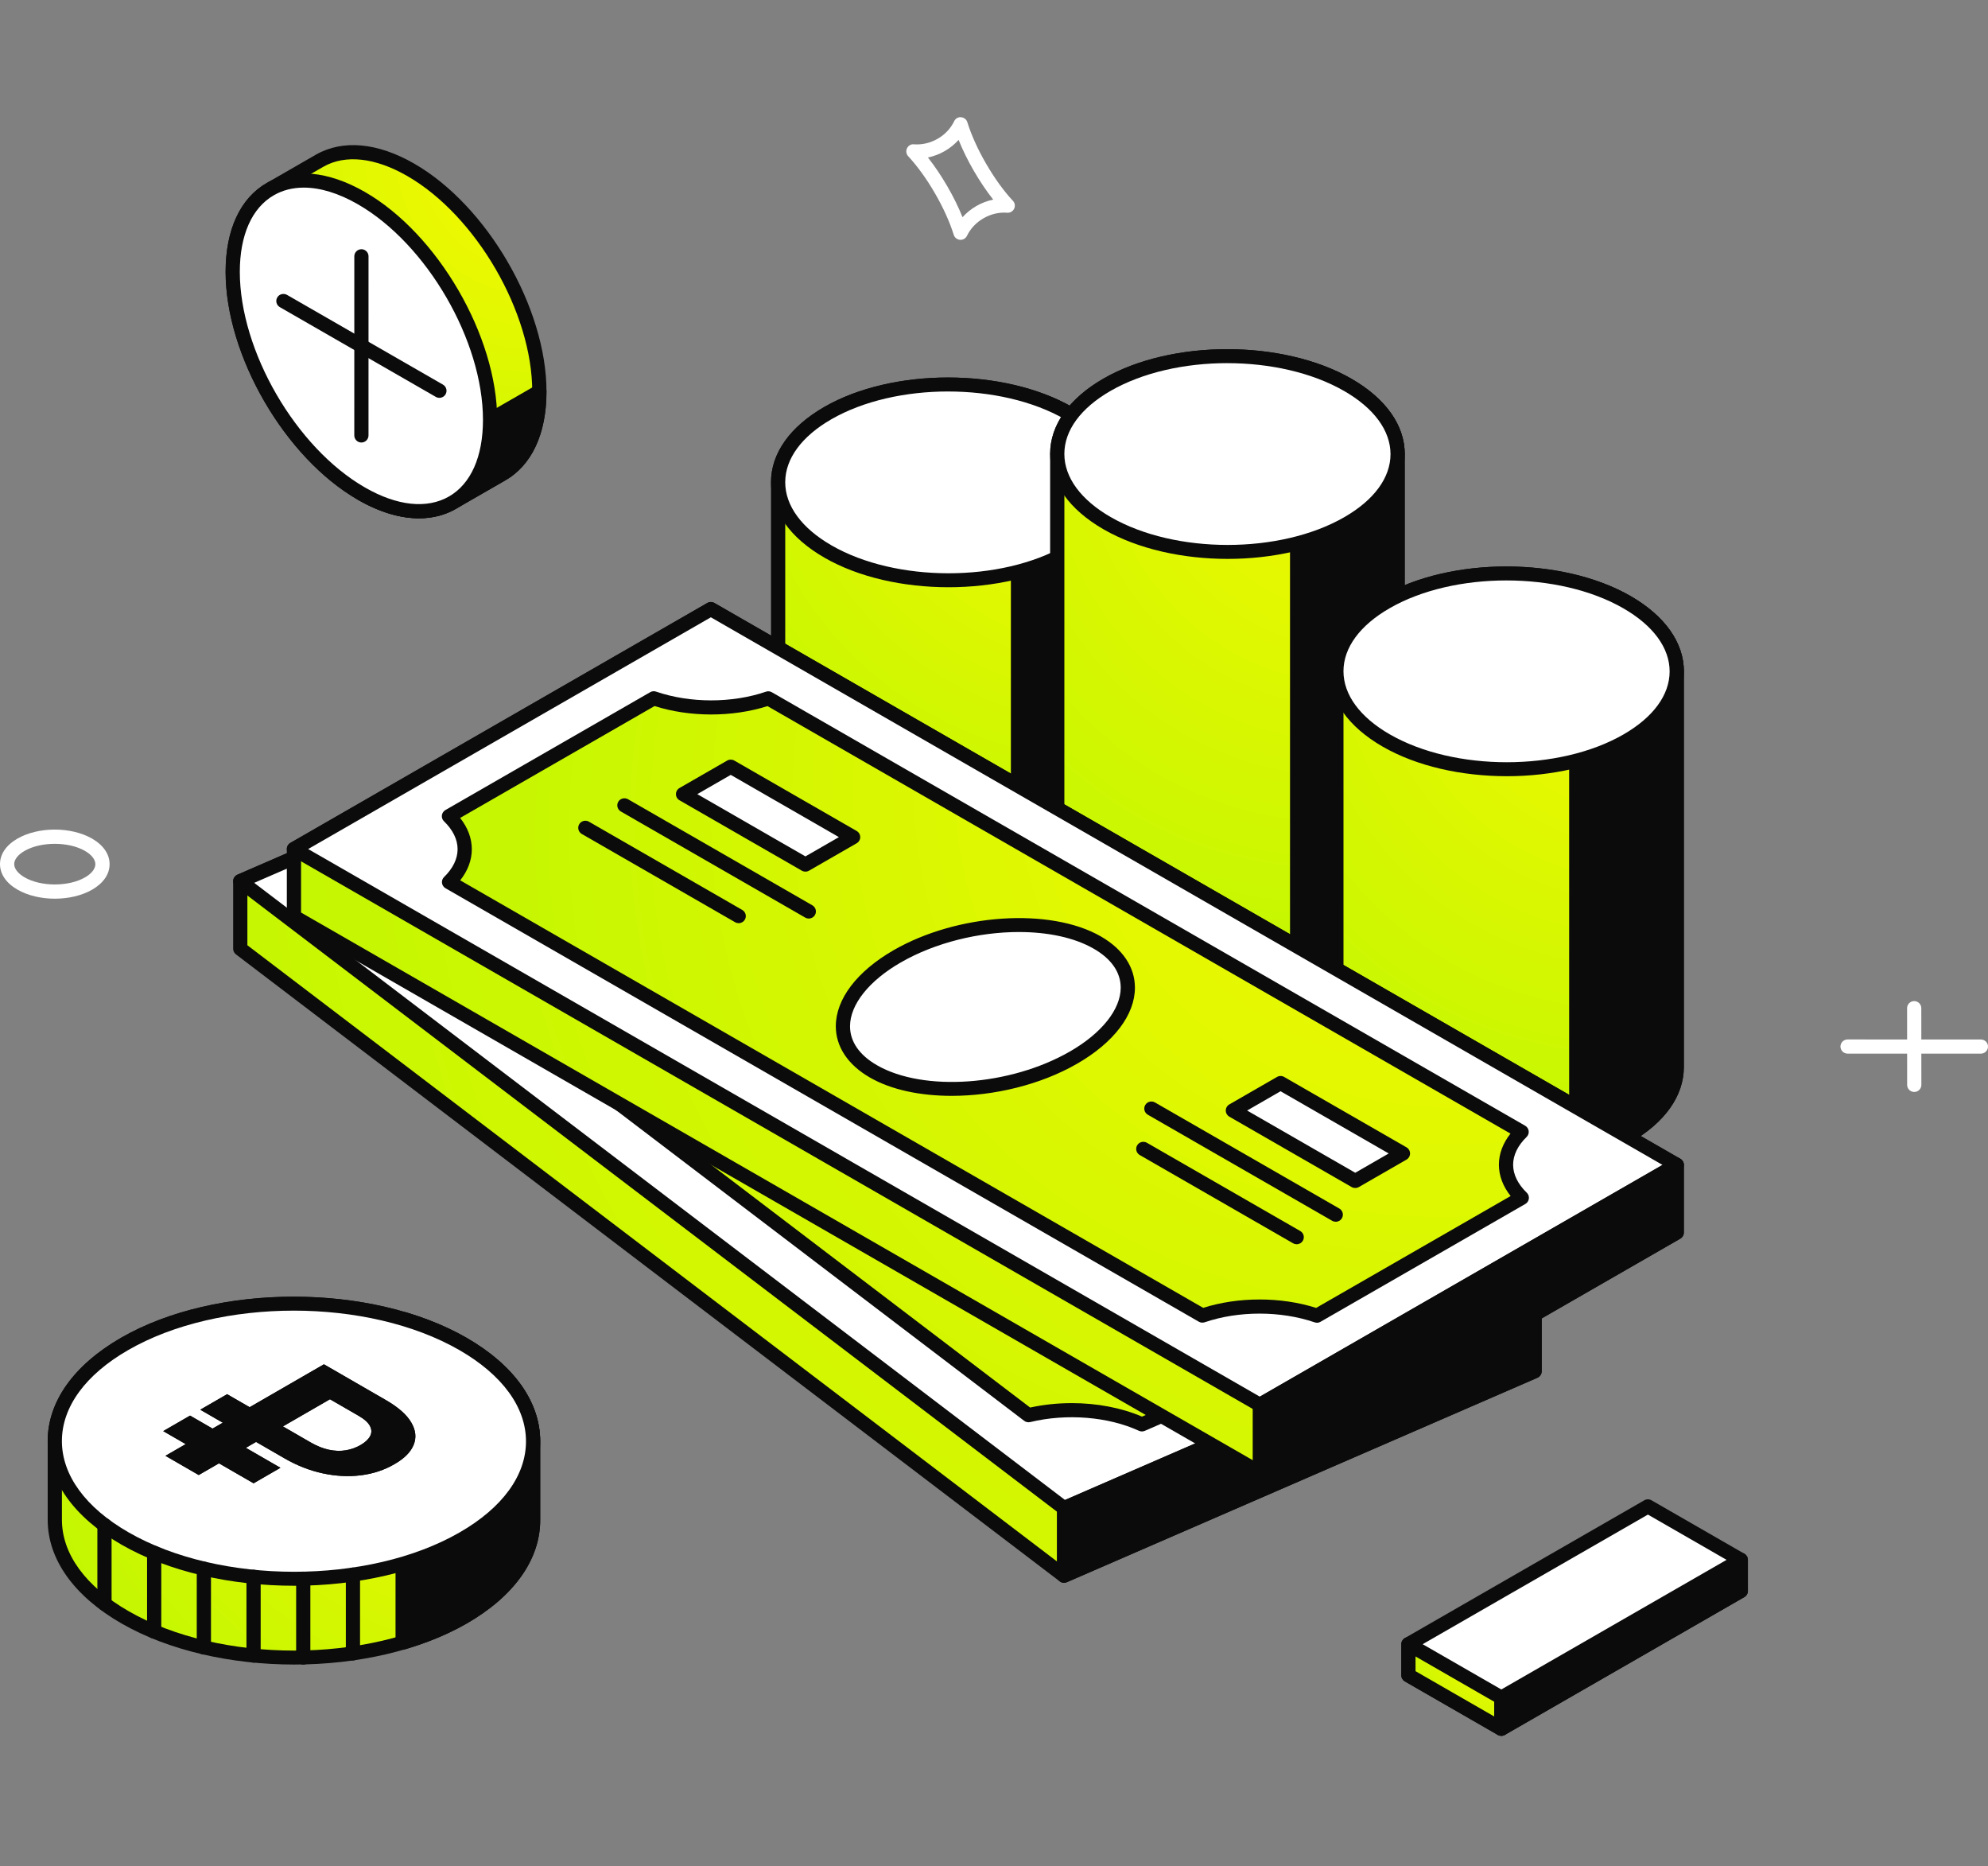 <svg width="309" height="290" viewBox="0 0 309 290" fill="none" xmlns="http://www.w3.org/2000/svg">
<rect x="0" y="0" width="309" height="290" fill="#808080" stroke="none"/>
<g clip-path="url(#clip0_2460_232473)">
<path d="M8.524 139.652C6.441 139.652 4.355 139.186 2.728 138.25C0.969 137.238 -3.05176e-05 135.827 -3.05176e-05 134.276C-3.05176e-05 132.724 0.968 131.319 2.722 130.31C5.969 128.443 11.057 128.446 14.309 130.313C16.068 131.326 17.035 132.737 17.035 134.288C17.035 135.839 16.068 137.245 14.317 138.254C12.693 139.186 10.611 139.652 8.526 139.652H8.524ZM8.51 131.125C6.803 131.125 5.097 131.489 3.827 132.22C2.8 132.807 2.209 133.559 2.209 134.276C2.209 134.992 2.802 135.749 3.832 136.34C6.376 137.809 10.67 137.805 13.209 136.344C14.236 135.757 14.823 135.004 14.823 134.288C14.823 133.572 14.234 132.814 13.203 132.224C11.931 131.489 10.22 131.125 8.51 131.125Z" fill="white"/>
<path d="M297.537 169.685C296.926 169.685 296.433 169.192 296.433 168.585L296.424 156.664C296.424 156.056 296.919 155.564 297.528 155.564C298.139 155.564 298.633 156.058 298.633 156.664L298.642 168.585C298.642 169.193 298.146 169.685 297.537 169.685Z" fill="white"/>
<path d="M307.896 163.73L287.172 163.725C286.561 163.725 286.067 163.231 286.067 162.625C286.067 162.018 286.563 161.524 287.172 161.524L307.896 161.529C308.506 161.529 309 162.023 309 162.63C309 163.237 308.505 163.73 307.896 163.73Z" fill="white"/>
<path d="M149.3 37.269C149.275 37.269 149.246 37.269 149.217 37.265C148.765 37.231 148.379 36.924 148.244 36.493C147.619 34.489 146.61 32.254 145.32 30.032C144.043 27.822 142.603 25.827 141.162 24.274C140.854 23.942 140.781 23.454 140.978 23.047C141.176 22.639 141.599 22.364 142.057 22.427C143.309 22.519 144.583 22.226 145.729 21.573C146.866 20.921 147.758 19.975 148.306 18.842C148.502 18.433 148.922 18.156 149.381 18.219C149.835 18.253 150.221 18.556 150.356 18.991C150.983 21.007 151.994 23.24 153.28 25.454H153.284C154.57 27.682 156.01 29.673 157.442 31.209C157.754 31.54 157.828 32.026 157.63 32.434C157.433 32.841 157.003 33.093 156.554 33.057C155.286 32.956 154.019 33.258 152.877 33.915C151.74 34.569 150.844 35.513 150.298 36.646C150.111 37.026 149.725 37.269 149.302 37.269H149.3ZM144.23 24.474C145.28 25.808 146.298 27.317 147.235 28.935C148.176 30.552 148.979 32.186 149.61 33.752C150.223 33.069 150.951 32.479 151.774 32.005C152.597 31.535 153.475 31.202 154.376 31.016C153.329 29.691 152.309 28.179 151.369 26.556C150.43 24.939 149.628 23.305 148.997 21.739C148.385 22.422 147.657 23.011 146.83 23.483C146.007 23.957 145.133 24.285 144.232 24.472L144.23 24.474Z" fill="white"/>
<path d="M173.847 74.976C173.847 71.079 171.263 67.179 166.089 64.207C155.754 58.259 139.005 58.253 128.679 64.192C123.513 67.163 120.935 71.063 120.946 74.96H120.942V115.885H120.946C120.955 119.775 123.539 123.667 128.704 126.639C139.041 132.586 155.788 132.592 166.11 126.653C171.276 123.68 173.854 119.782 173.845 115.885V74.978L173.847 74.976Z" fill="url(#paint0_radial_2460_232473)"/>
<path d="M147.432 132.179C140.454 132.179 133.468 130.647 128.153 127.59C122.832 124.527 119.881 120.398 119.842 115.953C119.838 115.928 119.838 115.899 119.838 115.872V74.957C119.829 70.477 122.771 66.314 128.126 63.233C138.74 57.128 156.021 57.142 166.64 63.248C171.999 66.33 174.952 70.493 174.952 74.973V115.88C174.961 120.355 172.018 124.52 166.664 127.603C161.363 130.651 154.399 132.177 147.432 132.177V132.179ZM147.363 60.833C140.796 60.833 134.232 62.269 129.232 65.145C124.591 67.811 122.04 71.296 122.052 74.955L122.049 115.871C122.059 119.533 124.618 123.014 129.257 125.68C139.27 131.443 155.558 131.452 165.559 125.694C170.199 123.025 172.752 119.54 172.743 115.885V74.975C172.743 71.316 170.184 67.829 165.536 65.16C160.525 62.275 153.943 60.833 147.361 60.833H147.363Z" fill="#0B0B0B"/>
<path d="M173.847 115.883V74.976C173.847 71.079 171.264 67.179 166.089 64.207C163.757 62.865 161.069 61.869 158.23 61.129V129.728C161.078 128.994 163.772 127.996 166.112 126.651C171.278 123.678 173.856 119.781 173.847 115.883Z" fill="#0B0B0B"/>
<path d="M158.23 130.829C157.988 130.829 157.749 130.748 157.554 130.599C157.284 130.389 157.125 130.068 157.125 129.726V61.129C157.125 60.788 157.284 60.467 157.554 60.257C157.824 60.05 158.176 59.979 158.509 60.061C161.651 60.882 164.388 61.953 166.642 63.253C172 66.332 174.953 70.497 174.953 74.976V115.881C174.962 120.361 172.02 124.524 166.665 127.606C164.392 128.913 161.646 129.987 158.507 130.795C158.415 130.818 158.323 130.829 158.231 130.829H158.23ZM159.334 62.58V128.279C161.705 127.579 163.792 126.71 165.559 125.696C170.199 123.026 172.752 119.542 172.743 115.887V74.976C172.743 71.317 170.184 67.831 165.536 65.162C163.786 64.153 161.705 63.289 159.334 62.58Z" fill="#0B0B0B"/>
<path d="M166.112 85.726C176.438 79.786 176.427 70.151 166.089 64.207C155.754 58.259 139.005 58.253 128.679 64.192C118.357 70.131 118.368 79.766 128.704 85.712C139.041 91.66 155.788 91.665 166.11 85.726H166.112Z" fill="white"/>
<path d="M147.432 91.254C140.454 91.254 133.468 89.723 128.153 86.665C122.791 83.579 119.84 79.416 119.84 74.937C119.84 70.458 122.784 66.312 128.128 63.235C138.742 57.13 156.023 57.144 166.642 63.25C172 66.332 174.954 70.495 174.955 74.975C174.955 79.445 172.011 83.603 166.664 86.68C161.363 89.728 154.399 91.254 147.432 91.254ZM147.363 60.833C140.796 60.833 134.232 62.27 129.232 65.145C124.602 67.81 122.049 71.287 122.049 74.939C122.049 78.59 124.611 82.084 129.258 84.757C139.27 90.52 155.558 90.529 165.559 84.771C170.193 82.107 172.745 78.626 172.745 74.976C172.741 71.318 170.182 67.833 165.536 65.162C160.525 62.277 153.943 60.835 147.362 60.835L147.363 60.833Z" fill="#0B0B0B"/>
<path d="M217.233 70.571C217.233 66.673 214.65 62.774 209.475 59.801C199.14 53.853 182.391 53.848 172.065 59.786C166.9 62.758 164.321 66.657 164.332 70.555H164.329V140.843H164.332C164.341 144.733 166.925 148.625 172.09 151.596C182.427 157.544 199.174 157.549 209.497 151.611C214.662 148.638 217.241 144.74 217.232 140.843V70.571H217.233Z" fill="url(#paint1_radial_2460_232473)"/>
<path d="M190.818 157.138C183.84 157.138 176.854 155.607 171.539 152.55C166.219 149.487 163.267 145.358 163.228 140.913C163.224 140.888 163.224 140.859 163.224 140.832V70.555C163.215 66.075 166.157 61.912 171.512 58.831C182.123 52.729 199.405 52.738 210.026 58.846C215.385 61.928 218.338 66.091 218.338 70.571V140.841C218.347 145.316 215.405 149.481 210.05 152.564C204.749 155.612 197.785 157.138 190.818 157.138ZM190.749 56.429C184.182 56.429 177.618 57.866 172.618 60.742C167.977 63.408 165.428 66.892 165.438 70.551L165.435 140.83C165.446 144.492 168.004 147.973 172.644 150.639C182.656 156.406 198.944 156.409 208.945 150.654C213.585 147.984 216.138 144.5 216.129 140.844V70.571C216.129 66.912 213.57 63.425 208.922 60.756C203.911 57.871 197.329 56.429 190.748 56.429H190.749Z" fill="#0B0B0B"/>
<path d="M217.233 140.843V70.571C217.233 66.673 214.65 62.774 209.475 59.801C207.144 58.46 204.455 57.464 201.616 56.724V154.686C204.464 153.952 207.158 152.953 209.498 151.609C214.664 148.636 217.242 144.738 217.233 140.841V140.843Z" fill="#0B0B0B"/>
<path d="M201.616 155.786C201.374 155.786 201.135 155.706 200.94 155.557C200.67 155.347 200.511 155.025 200.511 154.684V56.724C200.511 56.383 200.67 56.061 200.94 55.851C201.21 55.645 201.565 55.577 201.895 55.656C205.037 56.476 207.774 57.548 210.028 58.848C215.387 61.926 218.34 66.091 218.34 70.571V140.839C218.349 145.318 215.406 149.481 210.052 152.564C207.778 153.871 205.032 154.944 201.893 155.752C201.801 155.776 201.709 155.786 201.618 155.786H201.616ZM202.72 58.174V153.239C205.091 152.539 207.178 151.67 208.945 150.656C213.585 147.986 216.138 144.501 216.129 140.846V70.571C216.129 66.912 213.57 63.425 208.922 60.756C207.172 59.747 205.091 58.883 202.72 58.174Z" fill="#0B0B0B"/>
<path d="M209.498 81.323C219.824 75.382 219.813 65.747 209.475 59.803C199.14 53.855 182.391 53.85 172.065 59.788C161.743 65.727 161.754 75.362 172.09 81.308C182.427 87.256 199.174 87.261 209.497 81.323H209.498Z" fill="white"/>
<path d="M190.818 86.85C183.84 86.85 176.854 85.319 171.539 82.261C166.177 79.175 163.226 75.012 163.226 70.533C163.226 66.054 166.17 61.908 171.514 58.831C182.124 52.729 199.407 52.738 210.028 58.846C215.387 61.928 218.34 66.091 218.341 70.571C218.341 75.041 215.397 79.199 210.05 82.276C204.749 85.324 197.785 86.85 190.818 86.85ZM190.749 56.429C184.182 56.429 177.618 57.866 172.618 60.742C167.988 63.406 165.435 66.883 165.435 70.535C165.435 74.186 167.997 77.68 172.644 80.353C182.656 86.116 198.944 86.125 208.945 80.367C213.579 77.703 216.131 74.222 216.131 70.573C216.127 66.914 213.569 63.429 208.922 60.758C203.911 57.873 197.329 56.431 190.748 56.431L190.749 56.429Z" fill="#0B0B0B"/>
<path d="M260.621 104.34C260.621 100.442 258.034 96.543 252.863 93.57C242.526 87.622 225.777 87.617 215.453 93.555C210.284 96.527 207.709 100.426 207.718 104.323V165.802C207.727 169.693 210.315 173.585 215.477 176.556C225.813 182.504 242.56 182.509 252.883 176.57C258.052 173.597 260.627 169.7 260.621 165.802V104.34Z" fill="url(#paint2_radial_2460_232473)"/>
<path d="M234.202 182.096C227.224 182.096 220.239 180.565 214.923 177.507C209.574 174.428 206.621 170.271 206.612 165.802V104.322C206.603 99.842 209.545 95.679 214.9 92.599C225.511 86.496 242.786 86.505 253.414 92.613C258.773 95.695 261.726 99.859 261.726 104.338V165.799C261.731 170.278 258.787 174.441 253.434 177.522C248.133 180.57 241.17 182.096 234.202 182.096ZM234.136 90.197C227.565 90.197 221.001 91.633 216.005 94.509C211.365 97.175 208.812 100.659 208.821 104.318V165.788C208.83 169.45 211.388 172.931 216.028 175.597C226.04 181.36 242.328 181.369 252.33 175.612C256.969 172.946 259.522 169.457 259.515 165.802V104.34C259.515 100.681 256.956 97.194 252.31 94.525C247.297 91.64 240.716 90.198 234.136 90.198V90.197Z" fill="#0B0B0B"/>
<path d="M260.621 165.8V104.34C260.621 100.442 258.034 96.543 252.863 93.57C250.53 92.229 247.841 91.232 245.004 90.493V179.645C247.85 178.911 250.546 177.913 252.883 176.568C258.052 173.595 260.627 169.698 260.621 165.8Z" fill="#0B0B0B"/>
<path d="M245.002 180.746C244.76 180.746 244.521 180.665 244.326 180.516C244.056 180.306 243.897 179.985 243.897 179.644V90.493C243.897 90.152 244.056 89.83 244.326 89.62C244.596 89.417 244.951 89.338 245.281 89.428C248.423 90.245 251.158 91.319 253.414 92.615C258.773 95.697 261.726 99.86 261.726 104.34V165.8C261.731 170.28 258.787 174.443 253.434 177.523C251.166 178.829 248.422 179.9 245.278 180.712C245.186 180.735 245.094 180.746 245.002 180.746ZM246.106 91.943V178.197C248.477 177.495 250.567 176.628 252.328 175.613C256.967 172.947 259.52 169.459 259.513 165.804V104.34C259.513 100.681 256.955 97.194 252.308 94.525C250.558 93.516 248.474 92.652 246.106 91.943Z" fill="#0B0B0B"/>
<path d="M252.883 115.09C263.209 109.149 263.2 99.514 252.863 93.57C242.526 87.622 225.777 87.617 215.453 93.555C205.127 99.494 205.138 109.129 215.477 115.075C225.813 121.023 242.56 121.028 252.883 115.09Z" fill="white"/>
<path d="M234.202 120.617C227.224 120.617 220.239 119.086 214.923 116.029C209.561 112.942 206.61 108.779 206.61 104.3C206.614 99.83 209.558 95.674 214.902 92.599C225.512 86.496 242.788 86.505 253.416 92.613C258.774 95.695 261.728 99.859 261.728 104.336C261.728 108.813 258.783 112.968 253.436 116.045C248.135 119.093 241.171 120.619 234.204 120.619L234.202 120.617ZM234.136 90.197C227.565 90.197 221.001 91.633 216.005 94.509C211.37 97.173 208.821 100.65 208.819 104.302C208.819 107.961 211.381 111.447 216.028 114.12C226.04 119.883 242.328 119.892 252.33 114.135C256.964 111.469 259.515 107.989 259.515 104.336C259.515 100.683 256.956 97.193 252.31 94.523C247.297 91.638 240.716 90.197 234.136 90.197Z" fill="#0B0B0B"/>
<path d="M233.355 268.637L218.914 260.328V255.499L256.14 234.087L270.578 242.392V247.223L233.355 268.637Z" fill="white"/>
<path d="M233.355 269.739C233.166 269.739 232.973 269.69 232.802 269.594L218.361 261.283C218.019 261.086 217.808 260.721 217.808 260.328V255.499C217.808 255.106 218.019 254.741 218.361 254.544L255.585 233.132C255.924 232.936 256.351 232.936 256.69 233.132L271.127 241.437C271.47 241.634 271.68 241.999 271.68 242.392V247.223C271.68 247.616 271.47 247.98 271.127 248.178L233.905 269.592C233.736 269.689 233.543 269.737 233.352 269.737L233.355 269.739ZM220.019 259.691L233.355 267.367L269.473 246.587V243.029L256.14 235.358L220.021 256.136V259.693L220.019 259.691Z" fill="#0B0B0B"/>
<path d="M233.355 268.637L218.914 260.328V255.499L233.355 263.806V268.637Z" fill="url(#paint3_radial_2460_232473)"/>
<path d="M233.355 269.739C233.166 269.739 232.973 269.69 232.802 269.594L218.361 261.283C218.019 261.086 217.808 260.721 217.808 260.328V255.499C217.808 255.106 218.019 254.741 218.361 254.544C218.7 254.348 219.127 254.348 219.466 254.544L233.907 262.851C234.249 263.048 234.46 263.412 234.46 263.806V268.637C234.46 269.03 234.249 269.394 233.907 269.592C233.737 269.689 233.545 269.737 233.354 269.737L233.355 269.739ZM220.019 259.691L232.249 266.73V264.441L220.019 257.404V259.689V259.691Z" fill="#0B0B0B"/>
<path d="M233.355 263.806L270.578 242.392V247.223L233.355 268.637V263.806Z" fill="#0B0B0B"/>
<path d="M233.355 269.739C233.166 269.739 232.973 269.69 232.802 269.594C232.46 269.396 232.249 269.032 232.249 268.638V263.807C232.249 263.414 232.46 263.05 232.802 262.852L270.025 241.438C270.363 241.243 270.79 241.243 271.129 241.438C271.471 241.636 271.682 242 271.682 242.394V247.225C271.682 247.618 271.471 247.982 271.129 248.18L233.907 269.594C233.737 269.69 233.545 269.739 233.354 269.739H233.355ZM234.46 264.443V266.732L269.471 246.587V244.298L234.46 264.443Z" fill="#0B0B0B"/>
<path d="M238.525 202.585L110.492 105.16L37.347 136.927V147.431L165.381 244.857L238.525 213.088V202.585Z" fill="url(#paint4_radial_2460_232473)"/>
<path d="M165.381 245.959C165.141 245.959 164.905 245.882 164.711 245.733L36.675 148.306C36.401 148.099 36.24 147.776 36.24 147.431V136.927C36.24 136.489 36.502 136.092 36.905 135.918L110.051 104.149C110.417 103.991 110.845 104.04 111.163 104.284L239.195 201.709C239.469 201.916 239.629 202.239 239.629 202.584V213.088C239.629 213.526 239.368 213.922 238.964 214.097L165.82 245.866C165.68 245.927 165.53 245.957 165.381 245.957V245.959ZM38.451 146.887L165.538 243.591L237.42 212.368V203.131L110.337 106.426L38.451 137.649V146.885V146.887Z" fill="#0B0B0B"/>
<path d="M238.525 202.585L110.492 105.16L37.347 136.927L165.381 234.354L238.525 202.585Z" fill="white"/>
<path d="M165.381 235.455C165.141 235.455 164.905 235.378 164.711 235.229L36.675 137.803C36.363 137.568 36.199 137.184 36.249 136.796C36.296 136.408 36.547 136.073 36.905 135.918L110.051 104.149C110.417 103.991 110.845 104.04 111.163 104.284L239.195 201.709C239.507 201.944 239.671 202.329 239.62 202.716C239.573 203.104 239.323 203.44 238.964 203.594L165.82 235.363C165.68 235.424 165.53 235.455 165.381 235.455ZM39.511 137.189L165.538 233.087L236.361 202.325L110.337 106.426L39.511 137.187V137.189Z" fill="#0B0B0B"/>
<path d="M165.381 234.354V244.857L238.525 213.088V202.585L165.381 234.354Z" fill="#0B0B0B"/>
<path d="M165.381 245.959C165.168 245.959 164.957 245.898 164.777 245.778C164.464 245.575 164.276 245.23 164.276 244.857V234.352C164.276 233.914 164.538 233.518 164.941 233.344L238.085 201.575C238.427 201.429 238.818 201.456 239.13 201.663C239.444 201.865 239.631 202.21 239.631 202.584V213.088C239.631 213.526 239.37 213.922 238.966 214.097L165.822 245.866C165.682 245.927 165.532 245.957 165.383 245.957L165.381 245.959ZM166.485 235.076V243.176L237.418 212.366V204.266L166.485 235.076Z" fill="#0B0B0B"/>
<path d="M177.494 221.339L213.435 205.729C210.954 202.345 211.893 198.451 215.868 195.589L116.013 119.601C110.139 121.018 103.365 120.474 98.383 118.179L62.438 133.787C64.915 137.171 63.98 141.062 60.004 143.929L159.862 219.915C165.739 218.495 172.514 219.046 177.494 221.34V221.339Z" fill="url(#paint5_radial_2460_232473)"/>
<path d="M177.494 222.439C177.335 222.439 177.177 222.405 177.031 222.339C172.255 220.139 165.779 219.617 160.122 220.983C159.808 221.059 159.46 220.992 159.192 220.788L59.334 144.801C59.054 144.589 58.894 144.259 58.899 143.913C58.905 143.566 59.074 143.239 59.357 143.035C61.242 141.676 62.378 140.078 62.643 138.417C62.859 137.06 62.488 135.719 61.546 134.432C61.348 134.162 61.285 133.818 61.371 133.496C61.461 133.173 61.69 132.909 61.998 132.775L97.943 117.167C98.231 117.041 98.559 117.046 98.848 117.176C103.619 119.371 110.098 119.897 115.755 118.529C116.08 118.454 116.417 118.52 116.685 118.725L216.54 194.713C216.819 194.925 216.979 195.255 216.974 195.602C216.969 195.952 216.799 196.275 216.516 196.48C214.632 197.835 213.497 199.433 213.234 201.093C213.017 202.451 213.387 203.792 214.331 205.077C214.529 205.35 214.592 205.693 214.506 206.014C214.417 206.337 214.187 206.601 213.879 206.736L177.937 222.346C177.797 222.407 177.647 222.437 177.498 222.437L177.494 222.439ZM166.579 218.035C170.453 218.035 174.294 218.752 177.501 220.134L211.825 205.226C211.077 203.792 210.808 202.268 211.048 200.751C211.343 198.887 212.383 197.131 214.079 195.613L115.757 120.791C109.941 122.073 103.384 121.542 98.377 119.384L64.05 134.29C64.798 135.724 65.067 137.249 64.825 138.766C64.53 140.629 63.49 142.387 61.795 143.907L160.12 218.725C162.212 218.263 164.403 218.037 166.581 218.037L166.579 218.035Z" fill="#0B0B0B"/>
<path d="M149.608 178.642C138.765 183.351 124.746 183.195 118.301 178.286C111.849 173.376 115.418 165.58 126.261 160.869C137.108 156.158 151.125 156.318 157.577 161.224C164.026 166.136 160.46 173.931 149.608 178.642ZM123.906 141.99L107.683 129.646L99.314 133.279L115.539 145.623L123.905 141.99H123.906ZM196.785 197.449L180.562 185.105L172.199 188.74L188.422 201.083L196.785 197.449Z" fill="white"/>
<path d="M188.422 202.183C188.182 202.183 187.946 202.106 187.751 201.957L171.528 189.615C171.219 189.379 171.053 188.995 171.103 188.607C171.15 188.22 171.399 187.886 171.757 187.73L180.121 184.094C180.492 183.936 180.916 183.985 181.234 184.229L197.457 196.573C197.769 196.808 197.933 197.192 197.883 197.58C197.836 197.968 197.587 198.302 197.227 198.458L188.863 202.092C188.723 202.153 188.573 202.183 188.423 202.183H188.422ZM174.363 189.001L188.577 199.813L194.62 197.187L180.406 186.371L174.363 189.001ZM132.803 183.144C126.683 183.144 121.108 181.809 117.629 179.159C114.93 177.105 113.689 174.507 114.038 171.64C114.573 167.237 118.977 162.831 125.82 159.858C136.971 155.013 151.525 155.235 158.248 160.348C160.947 162.404 162.188 165.001 161.839 167.87C161.3 172.274 156.895 176.68 150.048 179.649C144.67 181.986 138.499 183.144 132.803 183.144ZM143.146 158.521C137.753 158.521 131.859 159.635 126.699 161.876C120.584 164.535 116.671 168.281 116.229 171.906C115.982 173.953 116.928 175.854 118.97 177.409C125.119 182.089 138.657 182.186 149.167 177.629C155.286 174.974 159.203 171.224 159.642 167.601C159.893 165.554 158.945 163.65 156.905 162.095C153.774 159.714 148.727 158.519 143.147 158.519L143.146 158.521ZM115.539 146.72C115.299 146.72 115.063 146.643 114.869 146.494L98.644 134.15C98.332 133.915 98.168 133.531 98.219 133.143C98.266 132.755 98.516 132.421 98.875 132.265L107.244 128.631C107.61 128.473 108.038 128.522 108.356 128.766L124.578 141.11C124.888 141.345 125.054 141.729 125.004 142.117C124.957 142.505 124.708 142.841 124.348 142.995L115.982 146.629C115.842 146.69 115.692 146.72 115.543 146.72H115.539ZM101.478 133.536L115.694 144.352L121.741 141.726L107.527 130.909L101.478 133.536Z" fill="#0B0B0B"/>
<path d="M177.31 210.109C177.074 210.109 176.842 210.034 176.64 209.883L156.302 194.415C155.815 194.049 155.723 193.358 156.095 192.873C156.466 192.385 157.159 192.302 157.642 192.667L177.981 208.134C178.467 208.501 178.559 209.192 178.188 209.677C177.971 209.96 177.642 210.109 177.31 210.109ZM184.159 207.136C183.923 207.136 183.69 207.063 183.488 206.91L159.048 188.311C158.561 187.941 158.469 187.25 158.841 186.769C159.208 186.281 159.905 186.196 160.388 186.563L184.829 205.162C185.315 205.531 185.407 206.223 185.036 206.704C184.82 206.987 184.49 207.136 184.159 207.136ZM114.308 153.979C114.072 153.979 113.84 153.903 113.638 153.752L89.194 135.157C88.707 134.791 88.615 134.1 88.987 133.615C89.354 133.127 90.052 133.044 90.534 133.408L114.979 152.004C115.465 152.37 115.557 153.061 115.186 153.546C114.97 153.83 114.64 153.979 114.308 153.979ZM103.341 153.83C103.105 153.83 102.869 153.754 102.671 153.603L82.345 138.13C81.859 137.76 81.767 137.069 82.138 136.588C82.509 136.1 83.212 136.017 83.686 136.381L104.011 151.855C104.498 152.225 104.59 152.916 104.219 153.397C104.002 153.681 103.673 153.83 103.341 153.83Z" fill="#0B0B0B"/>
<path d="M260.621 181.021L110.492 94.656L45.689 131.936V142.439L195.818 228.807L260.621 191.525V181.021Z" fill="url(#paint6_radial_2460_232473)"/>
<path d="M195.818 229.909C195.629 229.909 195.436 229.861 195.265 229.764L45.136 143.394C44.793 143.196 44.583 142.832 44.583 142.439V131.935C44.583 131.541 44.793 131.177 45.136 130.979L109.939 93.699C110.278 93.503 110.705 93.503 111.044 93.699L261.173 180.066C261.515 180.263 261.726 180.627 261.726 181.021V191.525C261.726 191.918 261.515 192.282 261.173 192.48L196.369 229.762C196.2 229.859 196.007 229.907 195.816 229.907L195.818 229.909ZM46.793 141.803L195.816 227.538L259.515 190.889V181.658L110.492 95.925L46.793 132.572V141.803Z" fill="#0B0B0B"/>
<path d="M260.621 181.021L110.492 94.656L45.689 131.936L195.818 218.301L260.621 181.021Z" fill="white"/>
<path d="M195.818 219.403C195.629 219.403 195.436 219.355 195.265 219.258L45.136 132.89C44.793 132.692 44.583 132.328 44.583 131.935C44.583 131.541 44.793 131.177 45.136 130.979L109.939 93.699C110.278 93.503 110.705 93.503 111.044 93.699L261.173 180.066C261.515 180.263 261.726 180.627 261.726 181.021C261.726 181.414 261.515 181.778 261.173 181.976L196.369 219.256C196.2 219.353 196.007 219.402 195.816 219.402L195.818 219.403ZM47.9 131.936L195.818 217.032L258.411 181.022L110.492 95.925L47.9 131.935V131.936Z" fill="#0B0B0B"/>
<path d="M195.818 218.301V228.807L260.621 191.525V181.021L195.818 218.301Z" fill="#0B0B0B"/>
<path d="M195.818 229.909C195.628 229.909 195.436 229.861 195.265 229.764C194.922 229.566 194.711 229.202 194.711 228.809V218.303C194.711 217.91 194.922 217.545 195.265 217.348L260.068 180.067C260.407 179.872 260.834 179.872 261.173 180.067C261.515 180.265 261.726 180.629 261.726 181.022V191.527C261.726 191.92 261.515 192.284 261.173 192.482L196.369 229.764C196.2 229.861 196.007 229.909 195.816 229.909H195.818ZM196.922 218.938V226.902L259.515 190.889V182.929L196.922 218.938Z" fill="#0B0B0B"/>
<path d="M204.693 204.443L236.539 186.128C233.272 182.97 233.263 179.04 236.514 175.886L119.416 108.523C113.939 110.397 107.105 110.395 101.62 108.514L69.78 126.831C73.043 129.985 73.05 133.917 69.798 137.071L186.894 204.434C192.371 202.56 199.21 202.567 204.693 204.443Z" fill="url(#paint7_radial_2460_232473)"/>
<path d="M204.693 205.544C204.572 205.544 204.452 205.524 204.333 205.483C199.055 203.679 192.508 203.677 187.252 205.474C186.94 205.574 186.616 205.546 186.34 205.388L69.243 138.026C68.944 137.852 68.742 137.55 68.699 137.209C68.656 136.864 68.776 136.523 69.025 136.283C70.4 134.949 71.126 133.453 71.126 131.956C71.126 130.459 70.392 128.96 69.011 127.624C68.76 127.384 68.639 127.039 68.683 126.698C68.726 126.353 68.928 126.053 69.227 125.877L101.067 107.56C101.341 107.4 101.674 107.368 101.979 107.474C107.249 109.284 113.793 109.287 119.056 107.483C119.36 107.374 119.688 107.409 119.968 107.569L237.065 174.933C237.364 175.107 237.566 175.409 237.609 175.75C237.653 176.094 237.532 176.436 237.285 176.676C235.912 178.01 235.188 179.504 235.188 181.001C235.191 182.5 235.925 184.001 237.308 185.34C237.559 185.581 237.68 185.925 237.636 186.266C237.593 186.611 237.391 186.911 237.092 187.087L205.246 205.402C205.077 205.499 204.886 205.548 204.693 205.548V205.544ZM195.773 201.93C198.8 201.93 201.83 202.366 204.571 203.241L234.802 185.855C233.608 184.356 232.981 182.696 232.977 180.997C232.977 179.306 233.595 177.655 234.779 176.157L119.292 109.724C113.829 111.465 107.206 111.461 101.743 109.715L71.517 127.103C72.708 128.603 73.333 130.258 73.335 131.956C73.338 133.647 72.717 135.302 71.531 136.8L187.016 203.233C189.735 202.368 192.751 201.932 195.771 201.932L195.773 201.93Z" fill="#0B0B0B"/>
<path d="M166.849 164.352C157.241 169.881 143.322 170.836 135.76 166.484C128.196 162.131 129.858 154.128 139.464 148.6C149.073 143.074 162.994 142.117 170.557 146.469C178.121 150.819 176.46 158.826 166.851 164.35L166.849 164.352ZM132.603 130.082L113.584 119.14L106.174 123.403L125.191 134.346L132.603 130.082ZM218.064 179.242L199.045 168.301L191.634 172.569L210.652 183.509L218.064 179.242Z" fill="white"/>
<path d="M210.65 184.611C210.461 184.611 210.268 184.563 210.097 184.466L191.079 173.525C190.737 173.328 190.526 172.964 190.526 172.57C190.526 172.177 190.737 171.813 191.079 171.619L198.49 167.352C198.828 167.15 199.256 167.154 199.594 167.348L218.613 178.288C218.956 178.486 219.167 178.85 219.167 179.243C219.167 179.636 218.956 180.001 218.613 180.198L211.199 184.466C211.03 184.563 210.837 184.611 210.646 184.611H210.65ZM193.843 172.57L210.65 182.24L215.853 179.243L199.043 169.574L193.843 172.57ZM147.927 170.29C143.066 170.29 138.542 169.359 135.207 167.439C131.791 165.472 129.912 162.644 129.912 159.476C129.912 155.25 133.193 150.936 138.911 147.645C148.814 141.952 163.255 141.001 171.109 145.514C174.525 147.478 176.404 150.305 176.404 153.474C176.404 157.704 173.123 162.014 167.402 165.305C161.711 168.579 154.513 170.289 147.927 170.289V170.29ZM158.379 144.83C152.208 144.83 145.412 146.453 140.016 149.555C135.072 152.399 132.122 156.108 132.122 159.477C132.122 161.86 133.569 163.953 136.313 165.531C143.56 169.703 157.01 168.746 166.298 163.398C171.242 160.556 174.195 156.846 174.195 153.476C174.195 151.094 172.748 149 170.004 147.426C166.968 145.677 162.835 144.832 158.381 144.832L158.379 144.83ZM125.189 135.448C125 135.448 124.807 135.399 124.636 135.302L105.619 124.36C105.276 124.163 105.065 123.798 105.065 123.405C105.065 123.012 105.276 122.648 105.619 122.45L113.029 118.186C113.368 117.991 113.795 117.991 114.134 118.186L133.153 129.129C133.495 129.326 133.706 129.69 133.706 130.084C133.706 130.477 133.495 130.841 133.153 131.039L125.741 135.302C125.571 135.399 125.378 135.448 125.187 135.448H125.189ZM108.382 123.405L125.189 133.078L130.393 130.084L113.582 120.411L108.382 123.405Z" fill="#0B0B0B"/>
<path d="M201.549 193.349C201.36 193.349 201.169 193.3 200.996 193.203L177.155 179.487C176.625 179.184 176.443 178.509 176.75 177.981C177.058 177.45 177.739 177.281 178.261 177.577L202.102 191.293C202.632 191.597 202.814 192.272 202.508 192.799C202.3 193.151 201.929 193.351 201.549 193.351V193.349ZM207.621 189.853C207.432 189.853 207.241 189.805 207.068 189.708L178.411 173.222C177.881 172.919 177.701 172.244 178.006 171.716C178.314 171.184 178.995 171.019 179.517 171.312L208.174 187.798C208.704 188.101 208.884 188.776 208.579 189.304C208.372 189.656 208.001 189.855 207.621 189.855V189.853ZM114.816 143.455C114.627 143.455 114.436 143.406 114.263 143.309L90.43 129.594C89.9 129.287 89.72 128.615 90.024 128.087C90.334 127.556 91.017 127.387 91.536 127.683L115.37 141.399C115.899 141.706 116.081 142.378 115.775 142.905C115.568 143.257 115.197 143.457 114.816 143.457V143.455ZM125.712 142.735C125.522 142.735 125.331 142.686 125.158 142.589L96.502 126.102C95.972 125.795 95.79 125.123 96.096 124.596C96.404 124.064 97.085 123.895 97.608 124.192L126.265 140.679C126.794 140.986 126.976 141.658 126.67 142.186C126.463 142.537 126.092 142.737 125.712 142.737V142.735Z" fill="#0B0B0B"/>
<path d="M63.834 26.384C58.317 23.213 53.325 22.899 49.707 24.962H49.698C49.698 24.962 49.683 24.973 49.674 24.978L42.047 29.366C38.419 31.434 36.17 35.89 36.17 42.241C36.17 54.921 45.123 70.348 56.175 76.705C61.737 79.906 66.766 80.19 70.391 78.068L77.897 73.75C81.56 71.696 83.834 67.231 83.834 60.849C83.834 48.169 74.881 32.739 63.832 26.386L63.834 26.384Z" fill="url(#paint8_radial_2460_232473)"/>
<path d="M65.121 80.542C62.187 80.542 58.957 79.576 55.624 77.66C44.287 71.14 35.068 55.25 35.068 42.241C35.068 35.687 37.352 30.775 41.5 28.411L49.123 24.023C53.285 21.657 58.694 22.154 64.387 25.429C75.72 31.949 84.942 47.839 84.942 60.847C84.942 67.436 82.634 72.357 78.441 74.709L70.948 79.021C69.213 80.035 67.243 80.542 65.123 80.542H65.121ZM50.253 25.915C50.238 25.924 50.22 25.935 50.206 25.944L42.601 30.319C39.166 32.274 37.276 36.507 37.276 42.24C37.276 54.546 46.002 69.582 56.728 75.748C61.75 78.639 66.4 79.12 69.834 77.116L77.346 72.791C80.821 70.844 82.729 66.603 82.729 60.846C82.729 48.536 74.003 33.504 63.281 27.337C58.305 24.479 53.674 23.966 50.256 25.915H50.253Z" fill="#0B0B0B"/>
<path d="M70.392 78.068L77.899 73.75C81.561 71.696 83.835 67.231 83.835 60.849L56.225 76.732C61.767 79.906 66.778 80.184 70.392 78.068Z" fill="#0B0B0B"/>
<path d="M65.122 80.538C62.202 80.538 58.987 79.583 55.674 77.685C55.332 77.488 55.119 77.127 55.119 76.73C55.119 76.334 55.33 75.973 55.672 75.775L83.282 59.892C83.623 59.697 84.048 59.697 84.387 59.892C84.729 60.09 84.94 60.454 84.94 60.847C84.94 67.436 82.632 72.357 78.439 74.709L70.947 79.019C69.209 80.034 67.243 80.54 65.122 80.54V80.538ZM58.515 76.684C62.849 78.716 66.821 78.883 69.83 77.116C69.834 77.113 69.836 77.113 69.839 77.111L77.345 72.793C80.416 71.073 82.264 67.564 82.652 62.801L58.515 76.685V76.684Z" fill="#0B0B0B"/>
<path d="M76.176 65.251C76.18 77.931 67.22 83.058 56.175 76.703C45.125 70.346 36.17 54.92 36.17 42.24C36.17 29.56 45.127 24.432 56.175 30.788C67.223 37.143 76.178 52.571 76.176 65.251Z" fill="white"/>
<path d="M65.128 80.542C62.189 80.542 58.955 79.576 55.622 77.66C44.285 71.14 35.066 55.25 35.066 42.241C35.066 35.709 37.336 30.806 41.46 28.432C45.593 26.052 51.017 26.551 56.726 29.834C68.063 36.355 77.282 52.245 77.281 65.253C77.284 71.786 75.012 76.689 70.888 79.061C69.167 80.053 67.221 80.543 65.126 80.543L65.128 80.542ZM47.227 29.154C45.512 29.154 43.941 29.547 42.565 30.341C39.154 32.303 37.275 36.529 37.275 42.241C37.275 54.548 46 69.583 56.726 75.75C61.724 78.63 66.355 79.116 69.784 77.152C73.194 75.192 75.07 70.964 75.07 65.251C75.073 52.945 66.348 37.91 55.622 31.743C52.635 30.023 49.773 29.154 47.227 29.154Z" fill="#0B0B0B"/>
<path d="M68.297 61.822C68.108 61.822 67.917 61.774 67.744 61.677L43.498 47.73C42.968 47.426 42.786 46.751 43.093 46.223C43.402 45.692 44.085 45.527 44.604 45.819L68.85 59.767C69.38 60.07 69.562 60.745 69.256 61.273C69.049 61.625 68.677 61.824 68.297 61.824V61.822Z" fill="#0B0B0B"/>
<path d="M56.173 68.765C55.562 68.765 55.069 68.271 55.069 67.664L55.072 39.829C55.072 39.22 55.568 38.728 56.177 38.728C56.788 38.728 57.281 39.222 57.281 39.829L57.278 67.664C57.278 68.273 56.782 68.765 56.173 68.765Z" fill="#0B0B0B"/>
<path d="M82.862 223.956C82.848 218.488 79.216 213.019 71.958 208.844C57.431 200.488 33.898 200.476 19.389 208.826C12.131 213.001 8.508 218.477 8.519 223.954V236.198C8.53 241.666 12.165 247.135 19.421 251.311C33.945 259.669 57.487 259.675 71.994 251.327C79.252 247.153 82.873 241.675 82.864 236.198V223.954L82.862 223.956Z" fill="url(#paint9_radial_2460_232473)"/>
<path d="M45.732 258.66C36.004 258.66 26.279 256.529 18.868 252.266C11.495 248.022 7.425 242.316 7.414 236.202V223.954C7.403 217.829 11.457 212.118 18.835 207.871C33.622 199.366 57.701 199.372 72.51 207.889C79.882 212.129 83.949 217.836 83.967 223.953V236.2C83.976 242.327 79.92 248.04 72.546 252.284C65.155 256.533 55.445 258.66 45.732 258.66ZM45.644 203.664C36.331 203.664 27.024 205.704 19.942 209.781C13.277 213.612 9.612 218.648 9.625 223.953V236.18C9.636 241.496 13.311 246.523 19.974 250.357C34.174 258.533 57.265 258.535 71.441 250.375C78.104 246.544 81.767 241.512 81.758 236.203V223.96C81.744 218.66 78.068 213.632 71.407 209.8C64.301 205.711 54.971 203.666 45.644 203.666V203.664Z" fill="#0B0B0B"/>
<path d="M82.862 236.2V223.956C82.848 218.488 79.216 213.019 71.958 208.844C69.133 207.221 65.96 205.919 62.586 204.925V255.255C65.973 254.26 69.158 252.96 71.992 251.329C79.25 247.155 82.871 241.677 82.862 236.2Z" fill="#0B0B0B"/>
<path d="M62.584 256.355C62.348 256.355 62.115 256.28 61.922 256.138C61.643 255.928 61.479 255.601 61.479 255.255V204.925C61.479 204.578 61.643 204.251 61.922 204.041C62.202 203.838 62.562 203.767 62.897 203.869C66.454 204.916 69.686 206.269 72.51 207.889C79.882 212.129 83.949 217.836 83.967 223.953V236.196C83.976 242.327 79.92 248.04 72.546 252.284C69.733 253.901 66.488 255.257 62.899 256.31C62.796 256.343 62.688 256.357 62.586 256.357L62.584 256.355ZM63.688 206.42V253.759C66.549 252.828 69.151 251.691 71.438 250.373C78.1 246.542 81.763 241.51 81.754 236.202V223.954C81.74 218.658 78.064 213.628 71.403 209.797C69.11 208.477 66.519 207.345 63.688 206.418V206.42Z" fill="#0B0B0B"/>
<path d="M71.993 239.085C86.497 230.74 86.482 217.201 71.958 208.844C57.431 200.488 33.898 200.476 19.389 208.826C4.881 217.174 4.894 230.71 19.421 239.067C33.945 247.426 57.487 247.431 71.994 239.083L71.993 239.085Z" fill="white"/>
<path d="M45.732 246.417C36.004 246.417 26.279 244.286 18.868 240.022C11.481 235.773 7.411 230.058 7.411 223.933C7.411 217.807 11.468 212.113 18.835 207.872C33.623 199.368 57.701 199.374 72.51 207.89C79.897 212.143 83.967 217.858 83.967 223.983C83.967 230.109 79.909 235.803 72.546 240.042C65.155 244.291 55.445 246.419 45.732 246.419V246.417ZM45.644 203.666C36.331 203.666 27.024 205.706 19.942 209.783C13.286 213.61 9.621 218.637 9.621 223.933C9.621 229.229 13.299 234.275 19.972 238.112C34.172 246.284 57.263 246.289 71.439 238.13C78.093 234.304 81.756 229.277 81.756 223.981C81.756 218.685 78.079 213.639 71.405 209.799C64.299 205.709 54.97 203.664 45.642 203.664L45.644 203.666Z" fill="#0B0B0B"/>
<path d="M47.136 258.669C46.525 258.669 46.031 258.176 46.031 257.569V245.325C46.031 244.717 46.527 244.225 47.136 244.225C47.745 244.225 48.24 244.718 48.24 245.325V257.569C48.24 258.177 47.745 258.669 47.136 258.669ZM39.411 258.373C38.801 258.373 38.307 257.879 38.307 257.273V245.029C38.307 244.42 38.803 243.928 39.411 243.928C40.02 243.928 40.516 244.422 40.516 245.029V257.273C40.516 257.881 40.02 258.373 39.411 258.373ZM54.86 258.032C54.249 258.032 53.755 257.538 53.755 256.932V244.688C53.755 244.079 54.251 243.587 54.86 243.587C55.469 243.587 55.964 244.081 55.964 244.688V256.932C55.964 257.54 55.469 258.032 54.86 258.032ZM31.687 257.106C31.077 257.106 30.583 256.612 30.583 256.005V243.761C30.583 243.153 31.078 242.661 31.687 242.661C32.296 242.661 32.792 243.155 32.792 243.761V256.005C32.792 256.614 32.296 257.106 31.687 257.106ZM23.963 254.639C23.352 254.639 22.859 254.145 22.859 253.539V241.295C22.859 240.686 23.354 240.194 23.963 240.194C24.572 240.194 25.068 240.688 25.068 241.295V253.539C25.068 254.147 24.572 254.639 23.963 254.639ZM16.239 250.323C15.628 250.323 15.135 249.829 15.135 249.223V236.979C15.135 236.37 15.63 235.878 16.239 235.878C16.848 235.878 17.344 236.372 17.344 236.979V249.223C17.344 249.831 16.848 250.323 16.239 250.323Z" fill="#0B0B0B"/>
<path d="M44.251 226.635L31.13 219.06L35.303 216.65L48.28 224.142C49.258 224.707 50.204 225.087 51.118 225.281C52.032 225.475 52.902 225.506 53.728 225.371C54.554 225.237 55.327 224.962 56.049 224.545C56.754 224.138 57.243 223.684 57.516 223.184C57.789 222.684 57.789 222.161 57.516 221.615C57.243 221.069 56.65 220.532 55.736 220.004L51.286 217.435L30.889 229.211L25.718 226.225L50.348 212.005L59.969 217.56C61.918 218.685 63.237 219.849 63.926 221.052C64.632 222.256 64.752 223.418 64.287 224.538C63.83 225.654 62.84 226.647 61.316 227.517C59.737 228.438 57.989 229.017 56.073 229.253C54.157 229.489 52.184 229.387 50.156 228.947C48.127 228.507 46.159 227.737 44.251 226.635ZM43.589 228.086L39.416 230.496L25.369 222.386L29.542 219.976L43.589 228.086Z" fill="#0B0B0B"/>
<path d="M44.251 226.635L31.13 219.06L35.303 216.65L48.28 224.142C49.258 224.707 50.204 225.087 51.118 225.281C52.032 225.475 52.902 225.506 53.728 225.371C54.554 225.237 55.327 224.962 56.049 224.545C56.754 224.138 57.243 223.684 57.516 223.184C57.789 222.684 57.789 222.161 57.516 221.615C57.243 221.069 56.65 220.532 55.736 220.004L51.286 217.435L30.889 229.211L25.718 226.225L50.348 212.005L59.969 217.56C61.918 218.685 63.237 219.849 63.926 221.052C64.632 222.256 64.752 223.418 64.287 224.538C63.83 225.654 62.84 226.647 61.316 227.517C59.737 228.438 57.989 229.017 56.073 229.253C54.157 229.489 52.184 229.387 50.156 228.947C48.127 228.507 46.159 227.737 44.251 226.635ZM43.589 228.086L39.416 230.496L25.369 222.386L29.542 219.976L43.589 228.086Z" fill="#0B0B0B"/>
</g>
<defs>
<radialGradient id="paint0_radial_2460_232473" cx="0" cy="0" r="1" gradientUnits="userSpaceOnUse" gradientTransform="translate(173.847 59.742) rotate(128.052) scale(85.831 83.442)">
<stop stop-color="#F9F900"/>
<stop offset="1" stop-color="#BEF602"/>
</radialGradient>
<radialGradient id="paint1_radial_2460_232473" cx="0" cy="0" r="1" gradientUnits="userSpaceOnUse" gradientTransform="translate(217.233 55.336) rotate(119.011) scale(109.086 92.669)">
<stop stop-color="#F9F900"/>
<stop offset="1" stop-color="#BEF602"/>
</radialGradient>
<radialGradient id="paint2_radial_2460_232473" cx="0" cy="0" r="1" gradientUnits="userSpaceOnUse" gradientTransform="translate(260.621 89.105) rotate(121.287) scale(101.868 90.553)">
<stop stop-color="#F9F900"/>
<stop offset="1" stop-color="#BEF602"/>
</radialGradient>
<radialGradient id="paint3_radial_2460_232473" cx="0" cy="0" r="1" gradientUnits="userSpaceOnUse" gradientTransform="translate(233.355 255.499) rotate(139.251) scale(19.062 18.881)">
<stop stop-color="#F9F900"/>
<stop offset="1" stop-color="#BEF602"/>
</radialGradient>
<radialGradient id="paint4_radial_2460_232473" cx="0" cy="0" r="1" gradientUnits="userSpaceOnUse" gradientTransform="translate(238.525 105.16) rotate(146.668) scale(240.787 221.415)">
<stop stop-color="#F9F900"/>
<stop offset="1" stop-color="#BEF602"/>
</radialGradient>
<radialGradient id="paint5_radial_2460_232473" cx="0" cy="0" r="1" gradientUnits="userSpaceOnUse" gradientTransform="translate(215.868 118.179) rotate(147.918) scale(183.956 165.814)">
<stop stop-color="#F9F900"/>
<stop offset="1" stop-color="#BEF602"/>
</radialGradient>
<radialGradient id="paint6_radial_2460_232473" cx="0" cy="0" r="1" gradientUnits="userSpaceOnUse" gradientTransform="translate(260.621 94.656) rotate(149.411) scale(249.678 219.073)">
<stop stop-color="#F9F900"/>
<stop offset="1" stop-color="#BEF602"/>
</radialGradient>
<radialGradient id="paint7_radial_2460_232473" cx="0" cy="0" r="1" gradientUnits="userSpaceOnUse" gradientTransform="translate(236.539 108.514) rotate(151.417) scale(189.904 159.802)">
<stop stop-color="#F9F900"/>
<stop offset="1" stop-color="#BEF602"/>
</radialGradient>
<radialGradient id="paint8_radial_2460_232473" cx="0" cy="0" r="1" gradientUnits="userSpaceOnUse" gradientTransform="translate(83.834 23.656) rotate(132.06) scale(71.15 70.88)">
<stop stop-color="#F9F900"/>
<stop offset="1" stop-color="#BEF602"/>
</radialGradient>
<radialGradient id="paint9_radial_2460_232473" cx="0" cy="0" r="1" gradientUnits="userSpaceOnUse" gradientTransform="translate(82.864 202.57) rotate(144.976) scale(90.786 85.463)">
<stop stop-color="#F9F900"/>
<stop offset="1" stop-color="#BEF602"/>
</radialGradient>
<clipPath id="clip0_2460_232473">
<rect width="309" height="290" fill="white"/>
</clipPath>
</defs>
</svg>
